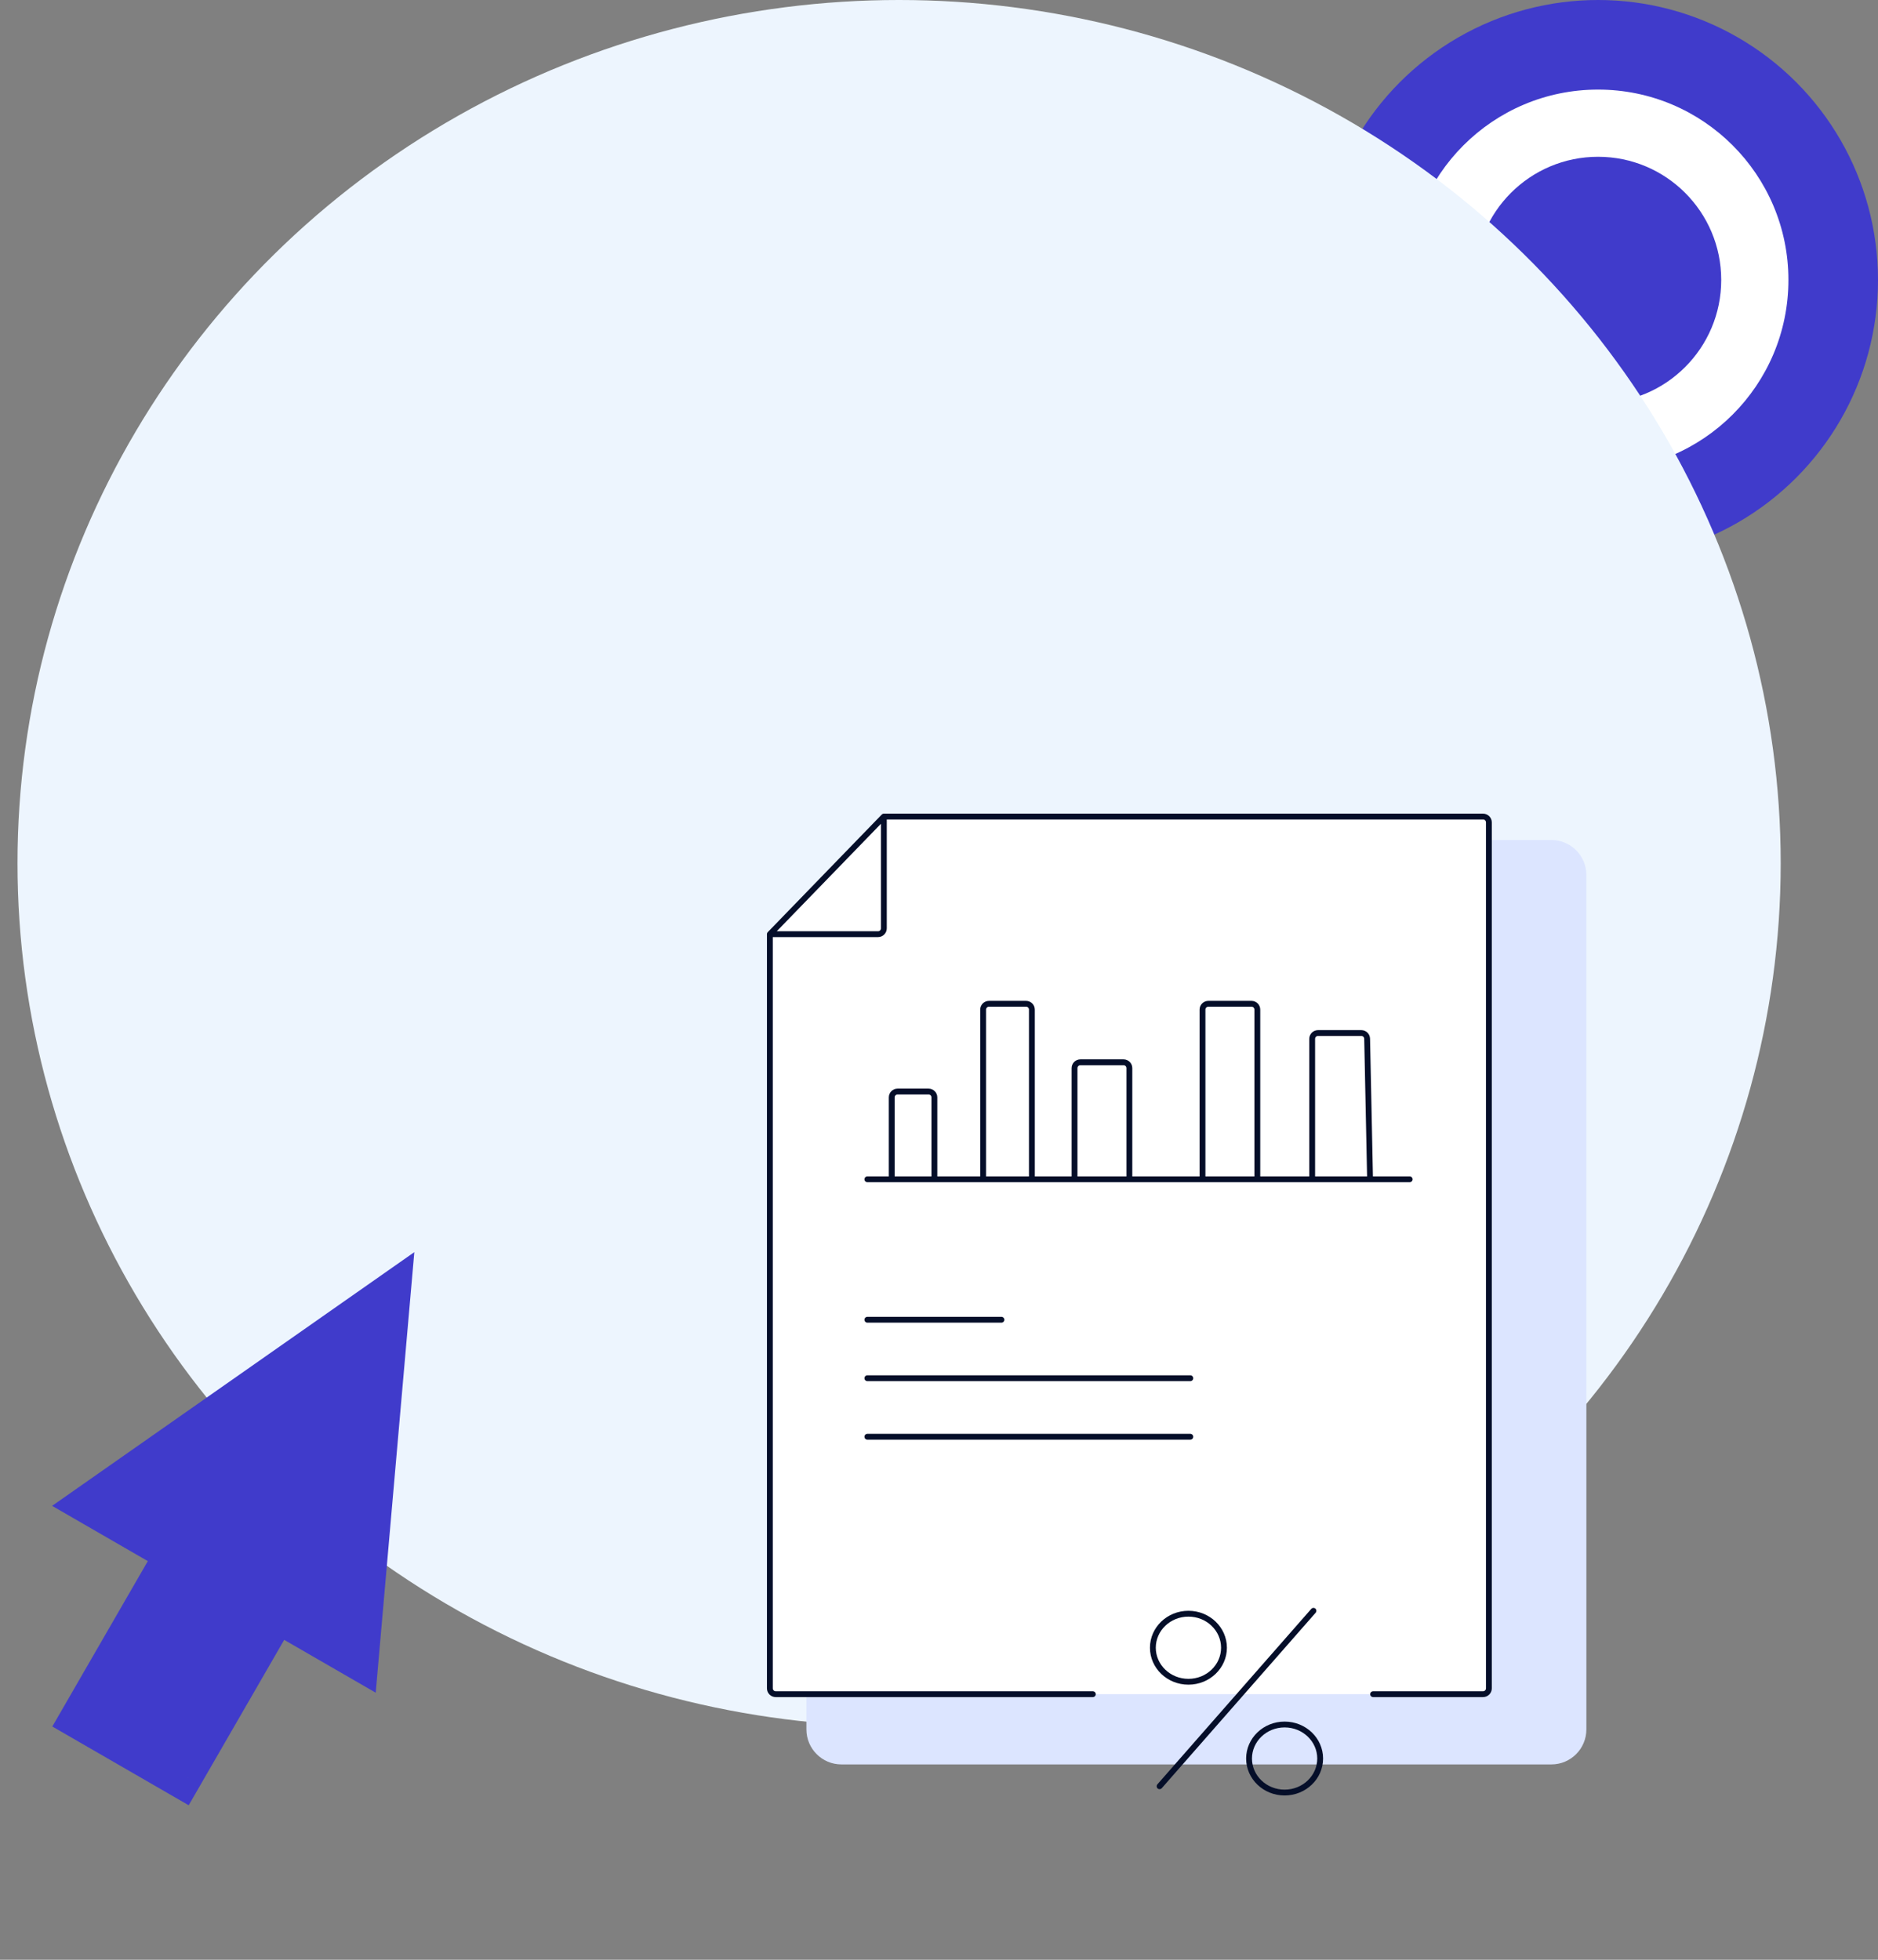 <svg width="322" height="336" viewBox="0 0 322 336" fill="none" xmlns="http://www.w3.org/2000/svg">
<rect x="0" y="0" width="322" height="336" fill="#808080" stroke="none"/>
<circle cx="274" cy="48" r="48" fill="#403BCB"/>
<circle cx="274" cy="48" r="32.64" fill="white"/>
<circle cx="274" cy="48" r="21.12" fill="#403BCB"/>
<ellipse cx="154.159" cy="148" rx="151.159" ry="148" fill="#EDF5FE"/>
<path fill-rule="evenodd" clip-rule="evenodd" d="M60.983 283.609L66.305 222.878L16.372 257.853L30.807 266.187L14.435 294.544L30.89 304.045L47.263 275.687L60.983 283.609Z" fill="#403BCB"/>
<path d="M66.305 222.878L70.29 223.227L71.039 214.679L64.011 219.602L66.305 222.878ZM60.983 283.609L58.983 287.073L64.42 290.212L64.968 283.958L60.983 283.609ZM16.372 257.853L14.077 254.577L8.935 258.178L14.372 261.317L16.372 257.853ZM30.807 266.187L34.271 268.187L36.271 264.723L32.807 262.723L30.807 266.187ZM14.435 294.544L10.971 292.544L8.971 296.008L12.435 298.008L14.435 294.544ZM30.89 304.045L28.89 307.509L32.355 309.509L34.355 306.045L30.89 304.045ZM47.263 275.687L49.263 272.223L45.798 270.223L43.798 273.687L47.263 275.687ZM62.321 222.529L56.998 283.26L64.968 283.958L70.29 223.227L62.321 222.529ZM18.667 261.129L68.6 226.154L64.011 219.602L14.077 254.577L18.667 261.129ZM32.807 262.723L18.372 254.389L14.372 261.317L28.807 269.651L32.807 262.723ZM17.899 296.544L34.271 268.187L27.343 264.187L10.971 292.544L17.899 296.544ZM32.89 300.581L16.435 291.08L12.435 298.008L28.89 307.509L32.89 300.581ZM43.798 273.687L27.426 302.045L34.355 306.045L50.727 277.687L43.798 273.687ZM62.983 280.145L49.263 272.223L45.263 279.152L58.983 287.073L62.983 280.145Z" fill="#403BCB"/>
<path d="M271.997 150.017V296.507C271.997 299.82 269.311 302.507 265.997 302.507H250.464H144.267C140.953 302.507 138.267 299.82 138.267 296.507V165.256L159.468 144.017H265.997C269.311 144.017 271.997 146.704 271.997 150.017Z" fill="#DCE5FF"/>
<path d="M255.283 141V289.464C255.283 290.017 254.835 290.464 254.283 290.464H235.432H133C132.448 290.464 132 290.017 132 289.464V160.164L151.545 140H254.283C254.835 140 255.283 140.448 255.283 141Z" fill="white"/>
<path d="M151.545 140H254.283C254.835 140 255.283 140.448 255.283 141V289.464C255.283 290.017 254.835 290.464 254.283 290.464H235.432M151.545 140V159.164C151.545 159.716 151.097 160.164 150.545 160.164H132M151.545 140L132 160.164M132 160.164V289.464C132 290.017 132.448 290.464 133 290.464H187.373" stroke="#050E29" stroke-linecap="round"/>
<path d="M241.701 202.19H234.91M148.717 202.19H152.896M152.896 202.19V188.143C152.896 187.591 153.344 187.143 153.896 187.143H159.209C159.762 187.143 160.209 187.591 160.209 188.143V202.19M152.896 202.19H160.209M160.209 202.19H168.567M168.567 202.19V173.097C168.567 172.545 169.015 172.097 169.567 172.097H175.926C176.478 172.097 176.926 172.545 176.926 173.097V202.19M168.567 202.19H176.926M176.926 202.19H184.239M184.239 202.19V183.128C184.239 182.576 184.687 182.128 185.239 182.128H192.642C193.194 182.128 193.642 182.576 193.642 183.128V202.19M184.239 202.19H193.642M193.642 202.19H206.179M206.179 202.19V173.097C206.179 172.545 206.627 172.097 207.179 172.097H214.582C215.134 172.097 215.582 172.545 215.582 173.097V202.19M206.179 202.19H215.582M215.582 202.19H224.985M224.985 202.19V178.112C224.985 177.56 225.433 177.112 225.985 177.112H233.409C233.953 177.112 234.397 177.548 234.408 178.092L234.91 202.19M224.985 202.19H234.91" stroke="#050E29" stroke-linecap="round"/>
<path d="M171.702 226.269H148.717" stroke="#050E29" stroke-linecap="round"/>
<path d="M204.09 236.295H148.717" stroke="#050E29" stroke-linecap="round"/>
<path d="M204.09 246.329H148.717" stroke="#050E29" stroke-linecap="round"/>
<path fill-rule="evenodd" clip-rule="evenodd" d="M225.536 275.793C225.744 275.975 225.764 276.291 225.582 276.498L199.197 306.581C199.015 306.789 198.699 306.809 198.491 306.627C198.284 306.445 198.263 306.129 198.445 305.922L224.83 275.839C225.012 275.631 225.328 275.61 225.536 275.793ZM203.766 287.835C206.896 287.835 209.363 285.409 209.363 282.502C209.363 279.594 206.896 277.168 203.766 277.168C200.637 277.168 198.17 279.594 198.17 282.502C198.17 285.409 200.637 287.835 203.766 287.835ZM203.766 288.835C207.409 288.835 210.363 285.999 210.363 282.502C210.363 279.004 207.409 276.168 203.766 276.168C200.123 276.168 197.17 279.004 197.17 282.502C197.17 285.999 200.123 288.835 203.766 288.835ZM225.854 301.498C225.854 304.405 223.387 306.831 220.258 306.831C217.128 306.831 214.661 304.405 214.661 301.498C214.661 298.59 217.128 296.164 220.258 296.164C223.387 296.164 225.854 298.59 225.854 301.498ZM226.854 301.498C226.854 304.995 223.901 307.831 220.258 307.831C216.614 307.831 213.661 304.995 213.661 301.498C213.661 298 216.614 295.164 220.258 295.164C223.901 295.164 226.854 298 226.854 301.498Z" fill="#050E29"/>
</svg>
